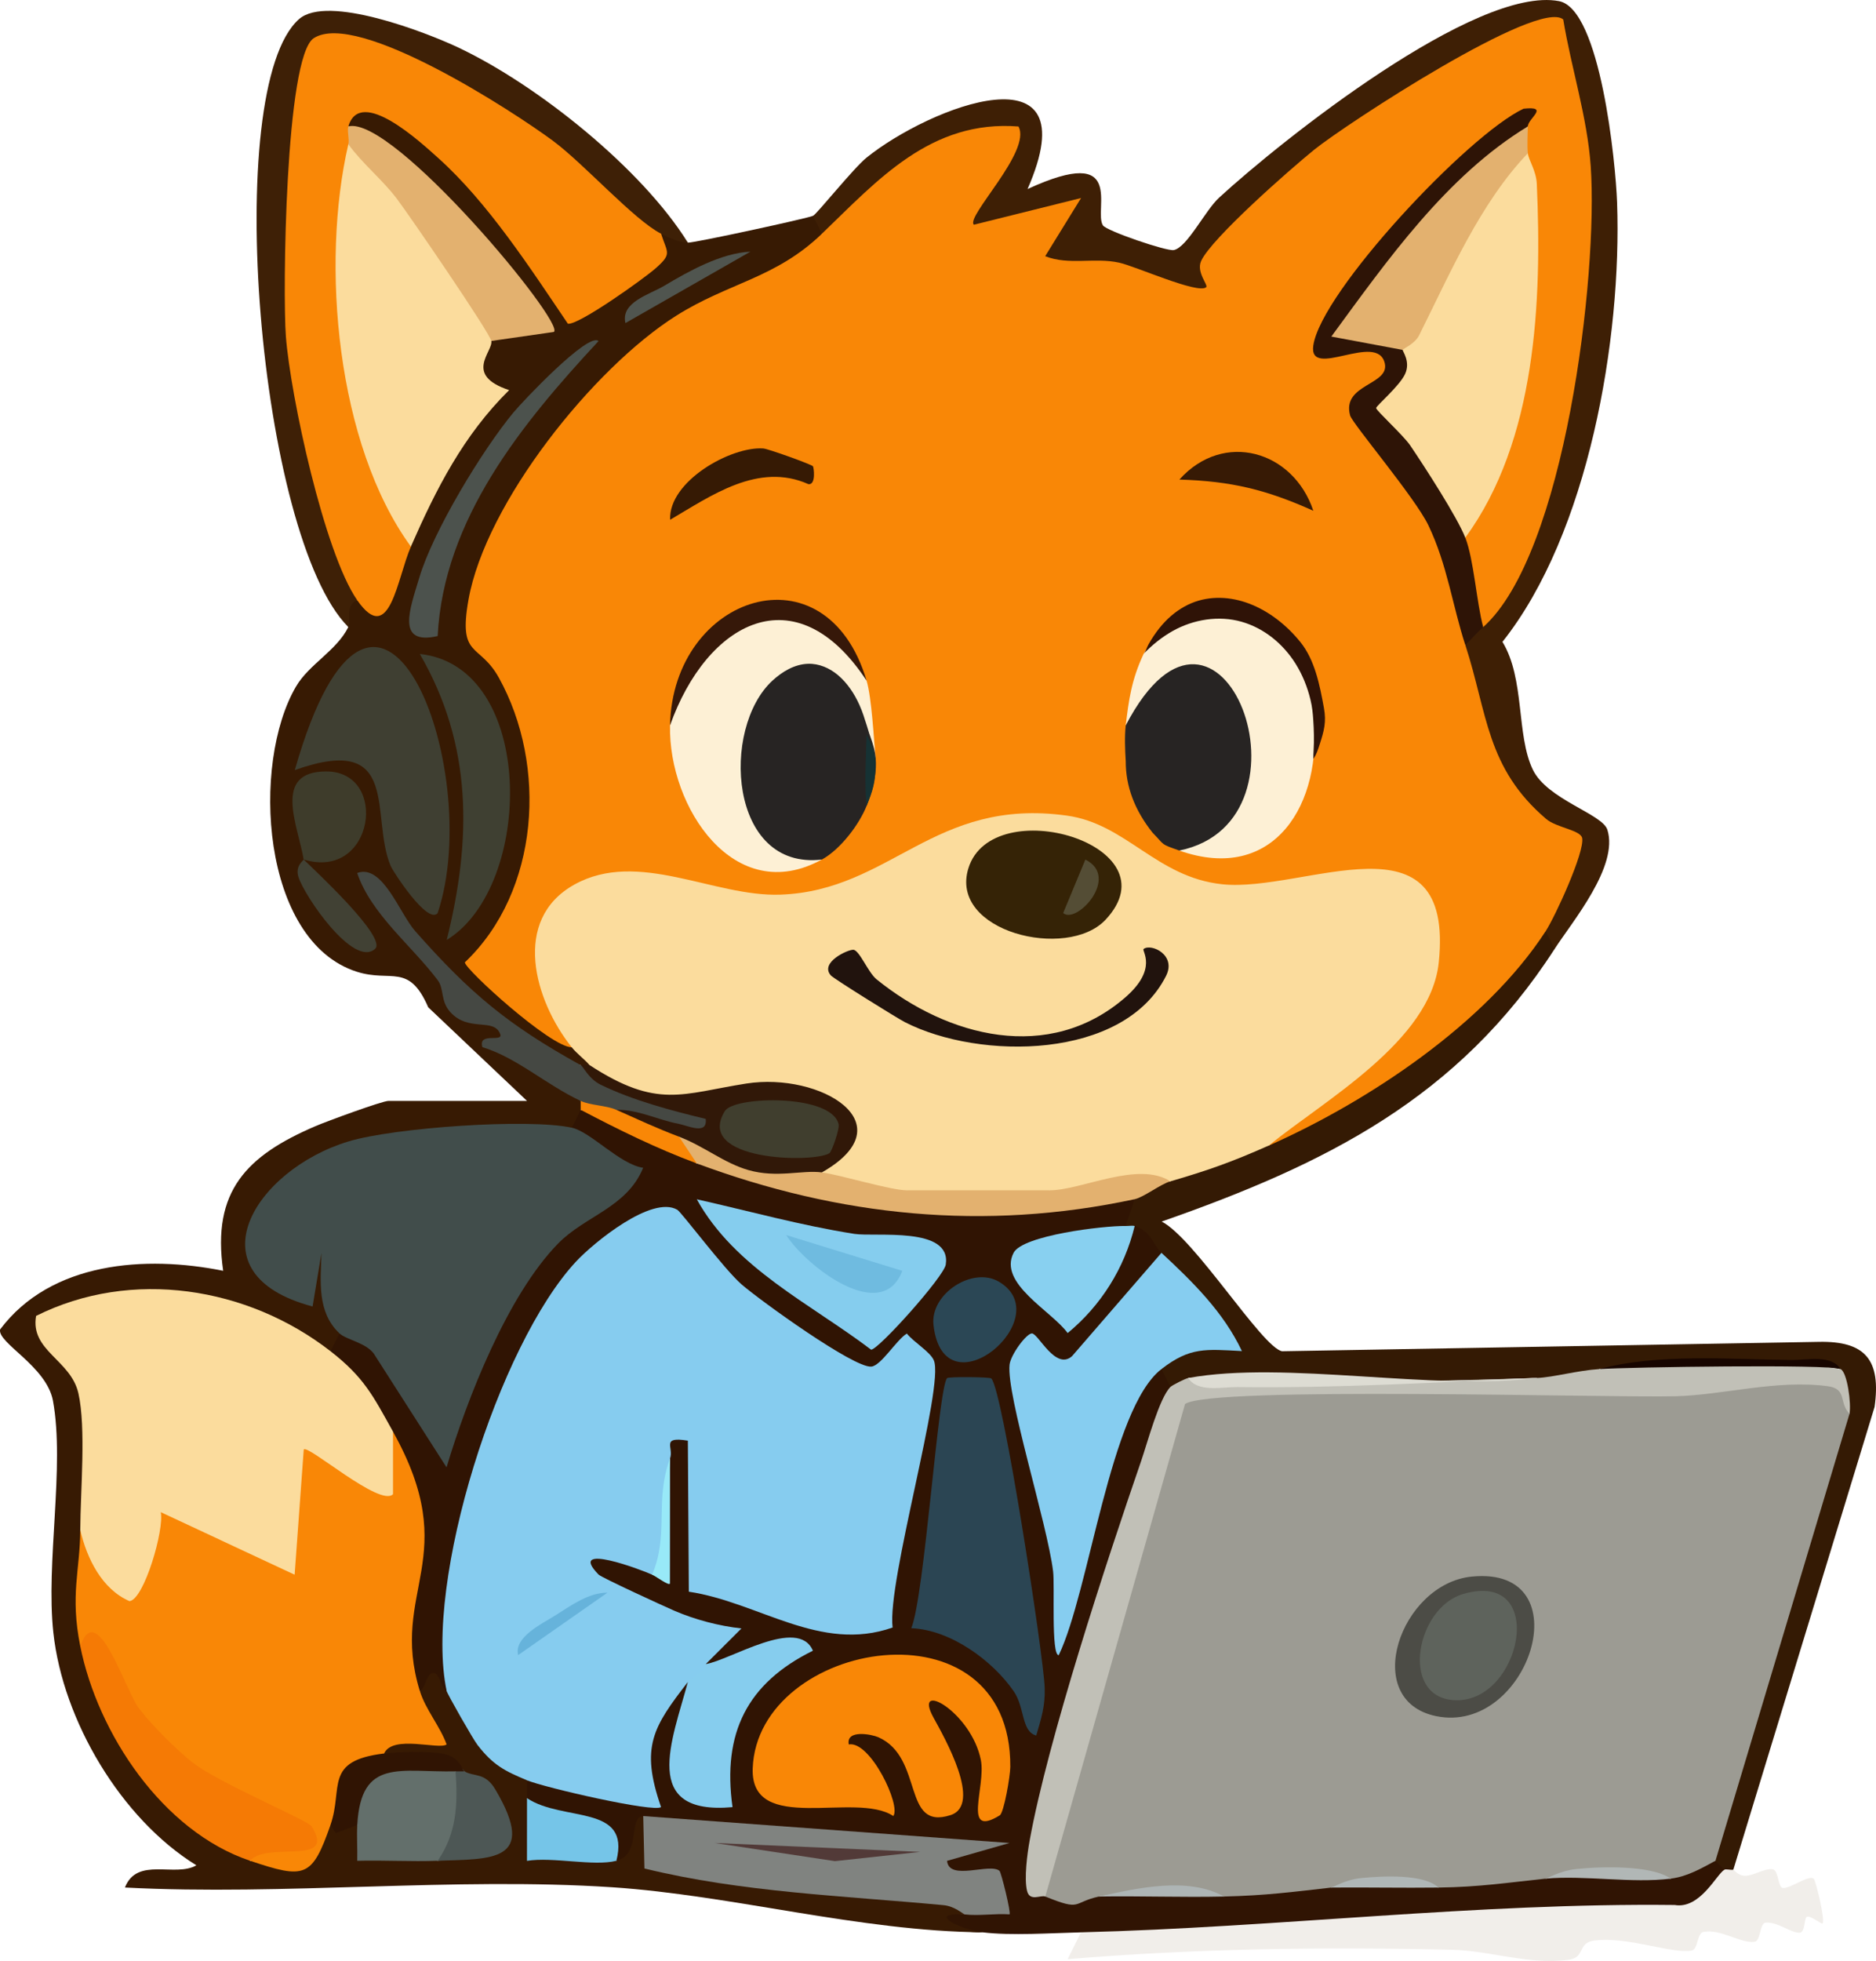<?xml version="1.0" encoding="UTF-8"?>
<svg id="Layer_2" data-name="Layer 2" xmlns="http://www.w3.org/2000/svg" viewBox="0 0 580.81 606.81">
  <defs>
    <style>
      .cls-1 {
        fill: #75c5e8;
      }

      .cls-2 {
        fill: #2b4553;
      }

      .cls-3 {
        fill: #66b3db;
      }

      .cls-4 {
        fill: #86cdf0;
      }

      .cls-5 {
        fill: #361809;
      }

      .cls-6 {
        fill: #170500;
      }

      .cls-7 {
        fill: #403e2e;
      }

      .cls-8 {
        fill: #86cdee;
      }

      .cls-9 {
        fill: #4c4c46;
      }

      .cls-10 {
        fill: #301403;
      }

      .cls-11 {
        fill: #98e9f8;
      }

      .cls-12 {
        fill: #4d5755;
      }

      .cls-13 {
        fill: #361a04;
      }

      .cls-14 {
        fill: #85cdee;
      }

      .cls-15 {
        fill: #b1b7b6;
      }

      .cls-16 {
        fill: #f1eeea;
      }

      .cls-17 {
        fill: #3e3c2b;
      }

      .cls-18 {
        fill: #371a03;
      }

      .cls-19 {
        fill: #3f4032;
      }

      .cls-20 {
        fill: #e3b16f;
      }

      .cls-21 {
        fill: #808380;
      }

      .cls-22 {
        fill: #371a05;
      }

      .cls-23 {
        fill: #9c9b93;
      }

      .cls-24 {
        fill: #3e1f05;
      }

      .cls-25 {
        fill: #414d4b;
      }

      .cls-26 {
        fill: #636f6b;
      }

      .cls-27 {
        fill: #311808;
      }

      .cls-28 {
        fill: #3f3f32;
      }

      .cls-29 {
        fill: #aeb5b5;
      }

      .cls-30 {
        fill: #c1c0b7;
      }

      .cls-31 {
        fill: #5e635c;
      }

      .cls-32 {
        fill: #86ccef;
      }

      .cls-33 {
        fill: #272423;
      }

      .cls-34 {
        fill: #163234;
      }

      .cls-35 {
        fill: #2b4755;
      }

      .cls-36 {
        fill: #f98706;
      }

      .cls-37 {
        fill: #2e1406;
      }

      .cls-38 {
        fill: #21130d;
      }

      .cls-39 {
        fill: #50554f;
      }

      .cls-40 {
        fill: #454843;
      }

      .cls-41 {
        fill: #f57a05;
      }

      .cls-42 {
        fill: #2f1307;
      }

      .cls-43 {
        fill: #523a38;
      }

      .cls-44 {
        fill: #88d0f0;
      }

      .cls-45 {
        fill: #544d35;
      }

      .cls-46 {
        fill: #fbdc9d;
      }

      .cls-47 {
        fill: #352306;
      }

      .cls-48 {
        fill: #b0b7b7;
      }

      .cls-49 {
        fill: #414134;
      }

      .cls-50 {
        fill: #fdf0d5;
      }

      .cls-51 {
        fill: #4c524d;
      }

      .cls-52 {
        fill: #341a04;
      }

      .cls-53 {
        fill: #3e2006;
      }

      .cls-54 {
        fill: #dddcd3;
      }

      .cls-55 {
        fill: #6fbbe0;
      }
    </style>
  </defs>
  <g id="Layer_1-2" data-name="Layer 1">
    <g>
      <path class="cls-10" d="M215.74,360.03c42.18,9.09,86.55,17.8,130.09,8.42l5.46,2.65c7.31,2.47,4.78,8.9-2.77,8.3-7.13,7.2-6.2,7.2,2.77,0,7.1-7.44,10.77,2.49,8.3,8.3,7.76,4.02-21.97,35.17-24.13,36.11-7.23,3.13-10.43,2.62-16.25-3.1-4.67-1.5,10.7,56.4,12.31,60.48l8.05-30.39c2.98-17.03,9.65-26.08,20.02-27.13,7.12-3.1,8.39.57,2.77,5.53l2.24,2.99c-16.57,48.66-32.49,99.02-43.22,149.38l2.25,5.32c4.3-3.88,13.15-5.83,16.6,0,12.85-1.55,25.94-2.84,38.73,0,4.39-8.06,27.87-10.46,33.2-2.77,10.94-2.27,22.3-2.54,33.2,0,4.47-7.94,27.98-10.58,33.2-2.77,12.69-2.93,25.99-1.85,38.73,0,.15-7.82,7.46-9.88,13.83-5.53,3.89-3.67,5.31-2.12,2.77,2.77,5.5,7.45-6.13,16.01-13.19,16.49-57.19,3.88-119.86,5.27-177.57,6.32-2.79.05-5.61-1.47-8.43-3.44-9.19.23-21.75,1.08-30.43,0-11.97.34-21.91-8.43-5.53-5.53,1.83-3.59,4.12-5.97,6.87-7.15-11.77.18-17.33-3.54-16.68-11.14l-86.93-6.38-2.85-5.76c-.96,14.64-3.73,19.25-8.3,13.83-5.47-7.3-13.62-11.21-24.46-11.75l-3.2-7.61c-5.29-1.56-5.29-3.97,0-5.53.4-2.38,1.63-3.95,3.88-4.51l29.55,6.74c-2.08-12.01,2.35-35.14,16.36-32.66l3.26,2.06c-.88-.77-6.1,41.77,2.85,31.13.58-15.37,6.04-28.29,16.4-38.77-7.92,4.58-13.58,4.6-16.98.05-3.59-2.5-3.19-4.77-.97-7.68-6.73-1.95-37.73-13.95-38.43-19.04-2.25-16.49,22.14-13.07,22.8-.94,4.12-3.71,6.01-2.22,2.82.8l2.71-36.77c-12.93-5.21,3.36-17.94,10.45-5.65l.86,41.25c6.33,3.16,46.74,18.05,51,12.78,2.45-3.03,15.99-73.07,14.4-76.63-.4-.9-2.96-2.48-3.97-2.01-3.04,3.83-6.14,6.96-11.28,7.17-15.02.6-55.1-37.87-63.4-49.21-38.48,5.87-67.7,104.96-62.39,139.69l-4.83,4.53c-2.87-.67-5.63-.67-8.3,0-7.6-2.28-10.12-9.86-7.56-22.75,4.65-19.62,3.9-38.58-.74-57.48-7.71,1.47-21.28-17.68-19.37-24.9-6.34-4.85-4.81-6.68,2.77-5.53,3.52-6.51,9.51-1.98,14.16,1.95l17.3,26.61c10.72-31.21,24.32-59.74,54.07-76.51-8.51-4.38-13.05-9.6-13.61-15.67-6.75-3.87-4.64-7.03,2.77-5.53,12.85,2.28,25.94,8.34,35.96,16.6Z"/>
      <path class="cls-18" d="M107.85,39.12c-5.66-4.05-3.76-7.18,2.69-9.47,18.57-6.58,58.93,49.9,67.76,63.66,10.37-5.27,19.16-12.26,26.38-20.99,1.32-2.52,4.09-1.6,8.3,2.77,2.23.04,36.92-7.49,38.73-8.3,7.3-3.1,6.91-.12,2.77,5.53,1.6,6.6-2.36,11.71-11.88,15.33-44.92,16.45-86.65,59.32-92.77,107.71,26.08,27.04,26.04,74.1,1.63,102.59l25.56,26.12c6.34-4.11,8-1.55,5.53,5.53-.85,1.25-1.78,1.21-2.77,0-5.33-1.32-5.33,2.37,0,11.07,2.42.79,2.38,1.71,0,2.77l-2.77,5.53-5.46,4.78c-19.25-.51-41.21-.6-59.97,4.19-17.53,4.47-45.37,26.05-19.58,38.93,9.4-23.45,16.77,1.56,13.09,15.74l-2.77,5.53-7.49,1.37c-12.53-8.51-27.18-13.83-42.33-14.85-18.48-1.24-49.17.91-24.77,20.18,4.46,9.55,7.04,44.04-2.87,48.63l4.21,18.4c1.18,7.1.73,13.56-4.21,17.56l4.04,1.27c9.35,23.42,22.19,47.68,46.47,58.42l2.04,6.7c15.28,2.46,22.27-1.2,20.96-11l3.94-.07c3.76-3.9,6.52-3.9,8.3,0,5.8,5.44,8.99,6.66,17.79,5.63l7.1,5.44c4.02-4.41,9.88-6.97,17.59-7.7-2.7-7.31-5.8-13.96-9.29-19.97-6.99-3.88-15.08-3.43-22.89-2.7l-2-2.83c-5.56-7.4,2.83-9.03,10.06-8.48-3.81-4.77-3.48-8.39,1.01-10.89,1.88-1.05,2.11-5.56,4.15-5.56s2.27,4.51,4.15,5.56c5.2-1.62,9.86,2.85,13.98,13.42,6.05,4.27,9.69,9.02,10.91,14.25,0,1.84,0,3.69,0,5.53l6.39,13.54c9.28-.94,16.37,1,21.27,5.83,7.82-2.01,3.52-13.52,8.3-13.83,4.5.31,6.78,4.35,6.84,12.12,30.72,4.63,61.41,8.47,92.08,11.53l.67,6.78c-12.33-.68-1.42,4.67,5.53,5.53-37.94-.3-77.66-11.49-114.7-13.94-49-3.23-101.51,2.65-150.88.08,3.79-9.66,15.58-3.04,22.12-6.88-23.35-14.43-41.29-44.77-44.27-71.92-2.39-21.77,3.59-51.4-.12-71.8-1.96-10.73-17.3-17.94-16.37-22.1,15.79-21.02,45.08-22.98,69.06-18.15-3.57-24.71,7.32-35.64,28.57-44.76,3.52-1.51,20.68-7.81,22.62-7.81h42.88l-30.58-28.96c-6.03-13.89-11.47-7.62-22.11-11.01-29.65-9.46-32.78-64.46-18.83-88.26,4.07-6.94,12.55-11.07,16.19-18.39-4.56-8.58-3.64-11.34,2.77-8.3,5.79-1.4,9.22-6.6,10.28-15.6l6.32-1c-.61-15.83,6.02-30.89,19.9-45.19-5.16-12.13-3.49-18.28,5-18.44.03-4.85,3.68-7.39,10.95-7.62-16.49-21.7-34.9-41.29-55.22-58.78Z"/>
      <path class="cls-24" d="M481.32,293.63c-4.52,2.9-5.44,1.06-2.77-5.53-2.3-6.84-.62-15.64,5.03-26.39-11.47-3.5-18.32-13.62-23.85-23.69-4.6-8.39-12.83-31.82-6.07-38.44-.15-5.6-.22-9.04,5.53-5.53,15.87-39.42,26.81-78.65,27.88-122.08.27-11.15-2.59-55.93-8.15-60.79s-96.51,55.14-101.67,71.24c.25,13.62-10.37,15.04-31.88,4.27-22.5,1.49-30.01-4.09-22.55-16.74-32.57,10.66-29.34-2.89-13.8-25.39-8-5.46-42.66,20.97-47.81,28.95l-6.73-1.18-2.77-5.53c1.12-.5,12.59-14.81,16.56-18.01,19.52-15.73,69.57-35.25,49.86,9.71,30.86-14.21,20.3,6.54,23.34,11.25,1.09,1.69,19.71,8.06,21.94,7.63,4.13-.81,9.7-12.26,14.05-16.24C396.83,43.36,457.02-4.52,482.67.35c12.85,2.44,17.55,50.16,17.98,62.31,1.5,42.26-8.85,102.44-35.49,135.96,7,11.49,4.23,28.82,9.4,39.54,4.46,9.26,21.52,13.69,23.08,18.6,3.6,11.32-10.92,28.5-16.32,36.88Z"/>
      <path class="cls-52" d="M481.32,293.63c-29.79,46.19-70.85,66.61-121.67,84.38,10.12,5.1,31.1,38.96,37.27,40.13l166.12-2.9c14.57-.31,19.35,5.65,17.33,20.13l-43.73,143.2c-.75,2.4-1.67,2.35-2.77,0l-2.77-2.77-4.57-4.02c26.55-88.49,39.82-132.74,39.82-132.74l6.25-1.56c-2.99-6.31-3.91-10.92-2.77-13.83-23.82-4.15-50.18-2.11-74.69,0-1.23,6.48-14.84,6.55-19.37,2.77-36.04,1.45-72,1.45-107.89,0,1.52,4.83-2.03,6.24-5.53,2.77l-2.77-5.53c-.62-6.93,4.2-11.06,14.46-12.37-9.07-7.84-13.89-15.71-14.46-23.59-2.46-2.28-3.35-6.96-8.3-8.3-.85,2.32-1.78,2.3-2.77,0l2.77-8.3c-2.87-5.8,5.9-5.95,11.07-5.53,1.56-8.69,23.65-16.7,30.43-11.07,29.49-16.68,56.37-38.39,77.83-64.65l7.93-1.75,2.77,5.53Z"/>
      <path class="cls-16" d="M536.65,578.58c.2-.03,1.32,1.84,3.62,1.87,2.67.03,5.93-2.33,8.48-2.02,2.02.25,1.6,5.74,3.27,5.82,2.42.12,7.82-4.06,9.49-2.92.59.4,3.61,12.73,2.77,13.87-.29.4-3.86-2.66-4.95-2.01-.74.44-.45,4.8-2.12,4.89-2.72.15-6.94-3.5-10.62-3.11-1.76.19-1.5,5.67-3.35,5.92-4.32.59-10.46-4.08-15.88-3.05-1.96.37-1.62,5.38-3.6,5.76-5.98,1.15-19.91-4.46-30.2-3.09-5.29.7-2.63,5.25-7.91,5.95-12.35,1.65-24.13-2.82-36.03-3.1-39.67-.94-79.71-.39-119.08,2.91l4.14-8.31c60.78-1.52,122.54-9.16,183.81-8.46,7.87,1.35,12.95-9.52,15.38-10.91.51-.29,1.77.13,2.77,0Z"/>
      <path class="cls-53" d="M212.97,75.08c-2.9-.06-5.76-1.47-8.3-2.77-1.43,2.24-3.38,3.25-5.93,2.85-9.66-13.53-87.54-69.63-98.52-58.6-13.79,13.86-5.16,143.45,13.15,163.07l-2.76,6.11c-3.98,1.52-1.92,6.59-2.77,8.3-27.79-27.79-39.47-166.82-15.25-188.13,8.76-7.71,39.31,4.08,49.33,8.81,24.52,11.59,56.79,37.46,71.04,60.36Z"/>
      <path class="cls-23" d="M323.63,586.88l-2.78-1.68c10.41-52,26.67-103.88,44.45-153.79,67.71-2.04,135.64-3.56,203.78-4.57l3.53,10.65-41.5,138.32c-4.47,2.39-8.63,4.87-13.83,5.53-12.75-1.75-26.07-2.99-38.73,0-11.74,1.23-20.4,2.6-33.2,2.77-10.81-2.64-22.37-2.21-33.2,0-11.94,1.36-20.44,2.47-33.2,2.77-12.83-2.2-25.74-2.2-38.73,0-8.36,1.84-5.17,4.64-16.6,0Z"/>
      <path class="cls-32" d="M138.28,523.25c-7.15-33.88,16.14-107.15,40.05-132.85,5.48-5.89,23.54-20.64,31.37-16.03,1.31.77,14.54,18.43,19.84,23.04,5.8,5.04,34.73,25.91,40.19,25.49,3.05-.24,7.78-8.28,11.03-10.23,2.08,2.64,7.25,5.63,8.36,8.3,3.32,7.94-14.57,68.56-12.77,82.67-22.46,7.87-41.31-7.81-63.09-11.09l-.3-46.74c-8.51-1.38-4.27,2.12-5.52,5.52l-2.21,33.55c.23,2.02-1.01,2.7-3.32,2.41-2.85-1.36-26.67-10.37-16.59-.04.91.93,20.09,9.73,23.43,11.18,6.38,2.76,13.88,4.74,20.8,5.49l-11.05,11.03c5.58,6.5,1.57,10.27-5.53,5.53-10.73,13.89-14.81,20.02-8.31,38.71-2.05,1.79-36.05-6.01-41.49-8.28-6.75-2.82-10.45-4.6-15.34-10.94-1.42-1.84-9.36-15.78-9.56-16.72Z"/>
      <path class="cls-36" d="M129.98,523.25c1.75,5.73,6.25,10.92,8.3,16.57-2.43,1.74-16.69-3.1-19.36,2.79-7.74,4.98-11.89,12.05-12.46,21.21l-4.14.92c-5.71,16.32-7.9,16.8-24.9,11.07-1.58-6.42,2.36-9.2,11.8-8.36-26.42-11.55-54.39-27.6-59-57.36l-5.37-.67c-3.2-15.95-.06-23.46,0-35.96l6,1.12c3.4,9.45,8.58,21.22,11.82,4.34,1.58-17.78,15.56-18.05,41.93-.82,2.6-8.47,3.88-17.95,3.83-28.43,6.02-6.76,15.25-5.02,27.7,5.21-1.34-6.59.51-10.54,5.54-11.85,21.88,39.19-1.26,48.99,8.3,80.23Z"/>
      <path class="cls-46" d="M102.31,418.12c10.45,8.12,13.2,13.85,19.37,24.9v19.35c-3.93,4.17-26.38-15.5-27.64-13.82l-2.82,38.74-41.46-19.36c1.19,5.26-5.16,27.09-9.67,27.54-8.5-3.67-13.21-13.18-15.24-22.02.05-12.01,1.84-31.58-.58-42.3-2.34-10.36-14.98-13.14-13.1-23.94,29.5-14.76,65.5-9.02,91.14,10.91Z"/>
      <path class="cls-25" d="M177.01,348.96c5.93,1.3,14.84,11.33,22.11,12.42-5.02,12.29-17.96,14.85-26.35,23.45-15.68,16.05-28.11,47.87-34.52,69.24l-22.12-34.56c-2.17-3.93-8.79-4.79-11.04-6.91-6.98-6.58-5.85-16.08-5.56-24.88l-2.75,16.57c-37.96-10.02-18.05-42.27,11.16-51.09,14.02-4.24,55.53-7.19,69.08-4.23Z"/>
      <path class="cls-4" d="M359.59,387.69c9.61,8.92,19.21,18.31,24.9,30.4-11.26-.6-16.06-1.27-24.9,5.56-15.96,12.35-22.29,68.83-31.81,88.55-2.41-.01-1.18-21.44-1.74-25.95-1.82-14.8-14.48-54.44-13.48-63.93.33-3.09,5.22-9.71,6.92-9.69,1.99.02,7.3,11.58,12.43,7.03l27.69-31.98Z"/>
      <path class="cls-36" d="M309.54,561.75c-11.79,7.24-4.25-8.86-5.86-17.08-2.93-14.93-21.3-25.17-14.65-13.12,3.42,6.2,15.2,26.93,5.25,30.14-15.13,4.88-8.12-17.8-22.35-24.11-2-.89-10.04-2.49-9.15,2.23,6.69-1.19,16.27,18.99,13.78,22.16-11.6-7.78-44.27,6.06-43.52-14.75,1.44-39.8,80.08-53.36,79.75-.45-.02,2.85-1.97,14.18-3.26,14.98Z"/>
      <path class="cls-2" d="M306.9,426.56c3.53,3.34,16.22,85.87,16.54,95.74.19,5.69-1.1,9.54-2.62,14.76-4.66-1.24-3.49-8.66-6.98-13.71-6.59-9.53-19.59-19.03-31.71-19.5,4.12-9.89,8.35-74.62,11.1-77.39.48-.48,13.17-.37,13.67.1Z"/>
      <path class="cls-30" d="M495.15,423.66c24.68-2.47,50.34-3.6,74.69,0,2.08.95,3.36,10.73,2.77,13.83-3.35-3.38-.64-7.72-6.74-8.53-15.85-2.11-32.35,2.74-47.09,3.11-21.25.53-144.18-3.18-151.89,2.4l-43.26,152.41c-1.38-.56-4.81,1.67-5.65-1.73-.95-3.83.03-11.36.8-15.6,5.64-31.15,23.8-86.36,34.56-117.57,1.9-5.52,5.58-19.37,9.03-22.79.59-.58,4.65-2.61,5.53-2.77,34.54,1.92,72.12,1.15,107.89,0,5.31-.23,12.38-2.3,19.37-2.77Z"/>
      <path class="cls-21" d="M199.14,561.98l113.42,8.33-19.35,5.53c.61,6.39,13.29.51,16.24,3.1.52.45,3.63,13.01,3.1,13.46-4.51-.32-9.37.53-13.82.02-.58-.07-3.03-2.54-6.69-2.88-30.92-2.9-62.41-3.96-92.52-11.34l-.38-16.21Z"/>
      <path class="cls-14" d="M215.74,371.12c16.27,3.65,32.19,8.1,48.75,10.7,6.51,1.02,30.14-2.42,28.32,9.5-.57,3.75-20.82,26.33-23.11,26.34-18.83-14.29-42.14-25.18-53.97-46.53Z"/>
      <path class="cls-8" d="M218.5,514.95c7.47-1.16,28.61-14.85,33.18-4.14-20.29,10.01-28.11,25.39-24.89,48.41-28.78,2.59-18.63-20.76-13.83-38.74,1.1-1.43,4.89-2.58,5.53-5.53Z"/>
      <path class="cls-20" d="M254.47,362.8c8.54-4.06,24.01-4.79,26.28,5.53,4.56-9.06,38.9-8.67,44.26,0,1.17-8.97,26.55-12.11,34.48-9.86,2.04.58,2.57,4.4,2.87,7.09-3.17.92-8.24,4.93-11.07,5.53-46.43,9.97-91.47,5.33-135.56-11.07-5.83-3.03-7.68-5.79-5.53-8.3,7.4-1.69,15.46.08,24.19,5.33,10.25-1.26,16.94.65,20.07,5.74Z"/>
      <path class="cls-44" d="M348.53,379.39c.94.01,2.05-.2,2.77,0-3.16,13.06-10.45,24.64-20.75,33.13-4.94-6.84-21.64-15.37-16.73-24.85,2.79-5.38,27.71-8.39,34.71-8.29Z"/>
      <path class="cls-35" d="M309.22,396.6c18.81,11.04-17.05,41.43-20.21,13.43-1.09-9.65,12.09-18.19,20.21-13.43Z"/>
      <path class="cls-1" d="M163.17,556.45c11.19,7.43,32.15,1.74,27.66,19.37-7.01,1.8-19.73-1.29-27.68.02,0-6.44.02-12.94.01-19.38Z"/>
      <path class="cls-36" d="M190.84,343.43c7.9,1.39,14.36,4.16,19.37,8.3l5.53,8.3c-12.54-4.66-24.18-10.41-35.96-16.6v-2.77c2.36-4.82,10.07-1.89,11.07,2.77Z"/>
      <path class="cls-11" d="M207.44,451.32l-.03,38.73c-.46.67-3.95-2.02-5.51-2.77,5.33-12.59.65-22.63,5.53-35.96Z"/>
      <path class="cls-15" d="M517.28,581.34c-11.96,1.52-26.4-1.08-38.73,0,.51-.05,4.49-2.44,9.37-2.96,7.88-.83,23.33-1.23,29.36,2.96Z"/>
      <path class="cls-29" d="M378.96,586.88c-12.87.3-25.86-.21-38.73,0,11.93-2.62,27.52-6.21,38.73,0Z"/>
      <path class="cls-48" d="M445.35,584.11c-11.04.14-22.16-.1-33.2,0,.66-.08,4.32-2.45,9.36-2.95,6.52-.64,19.36-1.33,23.84,2.95Z"/>
      <path class="cls-36" d="M254.47,72.32c17.3-16.62,33.71-35.3,60.85-33.18,4.17,7.63-16.47,27.96-13.8,30.4l33.18-8.26-11.11,18c7.29,2.9,15.24.31,22.9,2,5.22,1.15,24.24,9.77,26.93,7.62.79-.63-3.15-4.65-1.54-8.16,3.21-7.02,27.62-28.45,35.01-34.42,9.77-7.88,69.4-46.9,77.09-40.29,2.47,15.01,7.45,30.18,8.51,45.45,2.33,33.76-8,120.03-33.3,142.58-6.7-3.59-10.18-21.51-5.53-27.66l-1.15-7.86c18.43-31.01,19.08-68.32,17.83-103.23l2.69-7.86c-5.35-.28-5.35-3.04,0-8.3-.99-.9-1.96-1.59-2.84-1.5-8.71.88-60.01,58.22-59.23,64.1.09.67,1.89,4.68,2.54,5.64,20.72-1.04,23.86,4.81,8.44,19.29,21.51,21.85,32.09,46.16,31.73,72.92,6.9,21.2,6.46,38.02,25.04,53.84,3.17,2.7,10.72,3.42,11.14,5.94.74,4.41-8.34,24.2-11.29,28.74-18.59,28.69-55.16,52.82-85.76,66.39l-.85-6.39c17.48-11.75,61.8-42.59,46.09-68.09-2.98-4.83-8.24-5.6-13.59-5.62-22.91,5.97-44.11,5.83-63.57-.43-32.45-27.59-62.45-15.99-95.49,3.2-10.34,4.24-21.6,6.2-32.73,4.75-33.08-10.38-80.36-12.94-53.54,35.7l-2.11,6.45c-6.48.06-33.09-24.16-33.09-26.28,23.16-21.98,25.59-60.96,10.52-88.09-6.04-10.88-12.62-5.92-9.41-24.06,5.34-30.12,38.68-71.73,64.28-87.92,16.27-10.29,30.73-11.52,45.15-25.39Z"/>
      <path class="cls-46" d="M392.79,354.5c-11.25,4.99-18.61,7.63-30.43,11.07-10.01-6.43-27.56,2.77-37.35,2.77h-44.26c-5,0-20.44-4.76-26.28-5.53l-.53-6.15c14.8-9.21-2.75-15.4-13.35-16.23-19.43,2.03-43.74,4.42-58.05-10.82-1.69-1.95-3.93-3.53-5.53-5.53-11.52-14.39-18.77-39.46.82-50.35,19.75-10.98,43.16,3.86,63.77,3.12,34.28-1.22,47.44-30.18,88.71-24.46,18.41,2.55,27.73,19.08,48.06,21.24,25.44,2.71,72.03-23.47,67.07,24.2-2.54,24.41-35.52,42.71-52.64,56.67Z"/>
      <path class="cls-36" d="M204.67,72.32c1.91,6,3.5,6.12-1.63,10.66-3.68,3.26-23.94,17.71-27.22,17.2-11.62-17.15-24.77-37.53-40.28-51.4-5.11-4.57-24.02-22.2-27.69-9.65,5.13,1.08,5.44,4.32,0,5.53l3.76,9.33c-5.04,35.42-1.71,73.27,15.61,105.06v10.1c-4.3,9.78-6.53,31.1-16.61,16.6-10.21-14.68-20.67-63.13-22.1-81.65-1.01-13.14-.24-86.53,8.62-92.28,13.49-8.76,61.93,22.75,74.05,31.74,9.72,7.21,25.1,24.49,33.49,28.76Z"/>
      <path class="cls-46" d="M152.11,105.52c.63,3.24-8.74,10.5,5.52,15.2-14.17,13.99-22.54,30.47-30.42,48.42-23.03-31.61-27.94-87.39-19.37-124.49,17.25,4.83,38.4,37.61,47.41,55,.84,1.62-1.47,4.21-3.15,5.86Z"/>
      <path class="cls-28" d="M135.49,282.58c-3.15,3.61-13.79-12.88-14.51-14.55-6.54-15.3,3.54-41.55-29.71-29.73,25.31-88.73,59.25-.5,44.22,44.27Z"/>
      <path class="cls-41" d="M24.85,509.42c5.19-15,13.89,13.54,18.15,19.2,3.77,5.01,11.56,12.77,16.5,16.7,7.83,6.23,35.82,18,36.93,19.77,7.99,12.7-13.7,4.49-19.02,10.72-27.12-9.15-47.16-39.43-52.56-66.39Z"/>
      <path class="cls-20" d="M107.85,39.12c13.77-3.57,67.39,61,63.63,63.6l-19.37,2.79c-.51-2.6-25.33-38.84-29.27-44.04-4.48-5.91-10.6-10.79-14.99-16.82.38-1.66-.44-4.03,0-5.53Z"/>
      <path class="cls-19" d="M138.3,290.87c7.72-30.95,8.09-60.24-8.33-88.5,36.11,3.84,35.37,71.99,8.33,88.5Z"/>
      <path class="cls-27" d="M182.54,329.6c21.09,13.73,28.58,8.82,48.55,5.7,22.85-3.57,49.82,12.43,23.37,27.5-6.11-.81-13.93,1.83-22.79-.73-7.59-2.19-13.52-7.29-21.47-10.33-7.51-2.87-12.34-5.18-19.37-8.3l1.38-2.33c-11.37-1.93-15.52-5.76-12.45-11.5h2.77Z"/>
      <path class="cls-40" d="M179.77,329.6c.92.51,2.44,4.24,6.24,6.09,9.85,4.8,21.81,7.98,32.47,10.55.65,5.14-5.57,2.06-8.42,1.52-6.41-1.21-12.5-4.45-19.23-4.32-3.15-1.4-8-1.34-11.07-2.77-10.68-4.99-19.74-13.38-30.41-16.63-1.42-4.84,6.62-1.29,5.5-4.1-2.03-5.11-9.77-.44-15.46-6.78-3.08-3.43-1.85-7.15-3.85-9.81-8.1-10.78-20.63-20.43-24.96-33.2,7.88-2.92,13.1,12.48,17.97,17.99,17.19,19.44,28.8,29.04,51.21,41.46Z"/>
      <path class="cls-26" d="M141.04,548.15c10.76,3.97,6.35,26.91-5.53,27.66-8.26.31-16.65-.21-24.91.01.1-3.67-.19-7.41.02-11.08-11.96-17.99,17.01-24.83,30.43-16.6Z"/>
      <path class="cls-51" d="M185.31,105.54c-23.57,25.37-47.97,55.04-49.81,91.29-13.1,2.99-8.54-8.51-5.66-18.15,4.28-14.33,19.45-39.38,29.15-51.07,2.76-3.33,23.12-24.91,26.31-22.07Z"/>
      <path class="cls-17" d="M94.01,265.97c-1.76-10.58-9.8-27.22,6.96-27.25,19.6-.03,14.88,33.96-6.96,27.25Z"/>
      <path class="cls-12" d="M135.51,575.81c5.9-8.5,6.27-17.56,5.53-27.66.83-1.53,1.76-1.5,2.77,0,3.04,1.78,6.35.2,9.55,5.61,13.4,22.61-1.47,21.45-17.85,22.06Z"/>
      <path class="cls-10" d="M118.91,542.61c4.58-.55,13.74-.77,18.02.04,5.88,1.12,5.74,4.83,6.88,5.49h-2.77c-17.14.38-29.28-4.28-30.43,16.6l-6.66,2.51-1.64-2.51c4.04-11.53-2.17-19.86,16.6-22.13Z"/>
      <path class="cls-49" d="M94.01,265.97c3.05,3,25.97,24.16,22.12,27.65-6.64,6.03-21.9-16.35-23.74-22.26-1.09-3.5,1.67-5.11,1.63-5.39Z"/>
      <path class="cls-39" d="M232.32,77.88l-38.69,22.1c-1.53-6.49,7.51-8.85,11.96-11.51,7.66-4.57,17.63-10.15,26.73-10.59Z"/>
      <path class="cls-37" d="M453.65,199.58c-3.95-12.15-5.57-24.8-11.41-37-4.11-8.6-23.56-31.48-24.25-34.03-2.63-9.71,12.22-9.36,10.75-16.07-2.21-10.04-23.69,5.23-22.14-5.56,2.39-16.62,47.79-65.14,65.09-73.28,8.23-.88,1.35,3.01,1.33,5.49-17.37,19.47-34.22,39.6-50.57,60.37,6.99.99,10.94,3.92,11.84,8.79,12.31-.58,5.64,12.49-.66,18.14,8.79,9.5,16.14,20.05,22.05,31.67l-2.02,8.28c2.65,6.83,3.46,19.91,5.53,27.66-1.94,1.73-3.63,3.76-5.53,5.53Z"/>
      <path class="cls-54" d="M475.78,426.42c-30.5,1.3-61.33,3.2-92.72,2.81-4.68-.06-12.3,1.77-15.18-2.81,30.16-5.48,75.93,4.07,107.89,0Z"/>
      <path class="cls-6" d="M569.84,423.66c-3.39-1.56-65.51-.62-74.69,0,18.05-4.89,40.48-3.01,59.52-2.81,4.68.05,12.3-1.77,15.18,2.81Z"/>
      <path class="cls-9" d="M455.69,487.87c34.56-3.4,17.69,49.11-11.06,43.19-23.59-4.85-11.12-41.01,11.06-43.19Z"/>
      <path class="cls-3" d="M188.07,492.85l-27.65,19.32c-1.41-5.53,7.5-9.77,11.31-12.16,4.83-3.03,10.44-7.19,16.34-7.16Z"/>
      <polygon class="cls-43" points="284.88 573.07 258.5 575.93 221.28 570.31 284.88 573.07"/>
      <path class="cls-55" d="M279.36,393.26c-6.37,16.78-29.82-1.5-35.96-11.07l35.96,11.07Z"/>
      <path class="cls-46" d="M453.65,166.38c-2.47-6.35-12.7-22.13-17.07-28.57-2.14-3.15-10.53-10.76-10.53-11.54,0-.69,7.25-6.79,8.97-10.55,1.78-3.89-.9-7.1-.73-7.43-1.93-1.47-2.08-3.19-1.95-5.38.37-6.26,28.19-49.76,35.9-55.74.95-.74,2.75-.4,4.78.26.2,2.07,2.6,5.33,2.78,9.54,1.6,36.22-.15,79.35-22.15,109.42Z"/>
      <path class="cls-50" d="M268.3,210.64c1.59,5.36,2.26,18.31,2.77,23.93-.79,2.42-1.71-4.95-2.77-7.33l-6.28-2.87c-19.12-42.47-44.39,33.13-10.61,36.26l3.06,5.33c-27.02,14.93-47.57-16.15-47.03-41.5,5.33-35.16,43.91-51.62,60.86-13.83Z"/>
      <path class="cls-33" d="M269.11,226.98c.09.27.19.54.3.82.46,1.27.88,2.57,1.21,3.88.49,1.93.64,3.93.54,5.92-.2,4.05-1.36,8.04-2.86,11.78-2.27,5.69-8,13.38-13.83,16.6-28.8,3.46-31.4-40.64-15.29-55.39,3.02-2.76,6.78-5.04,10.97-5.18,3.45-.11,6.7,1.32,9.3,3.52,2.91,2.46,5.06,5.74,6.62,9.19.48,1.07.91,2.17,1.28,3.28.15.47.32.93.45,1.41.13.45.46,1.33.58,1.78.2.71.16.51.38,1.24.1.33.25.83.35,1.15Z"/>
      <path class="cls-50" d="M354.06,202.34c17.24-28.61,57.88-7.72,52.56,19.37,3.02,26.67-11.94,51.93-41.5,41.5-.35-2.48.2-4.79,2.23-6.31,29.15-21.9,8.25-66.06-12.18-33.01l-6.64.6c.9-7.67,1.76-14.13,5.53-22.13Z"/>
      <path class="cls-33" d="M365.13,263.2c-6.03-2.13-4.29-1.43-8.3-5.53-5.56-6.98-8.33-14.35-8.3-22.13-.22-3.34-.38-7.85,0-11.07,29.26-56.1,61.59,29.49,16.6,38.73Z"/>
      <path class="cls-20" d="M473.02,47.42c-14.84,15.54-24.07,37.19-33.67,56.36-1.32,2.63-4.82,4.02-5.06,4.5l-22.11-4.13c17.3-23.58,35.62-49.71,60.84-65.03-.03,2.71-.26,5.62,0,8.3Z"/>
      <path class="cls-5" d="M268.3,210.64c-21.95-33.37-49.49-18.12-60.86,13.83.86-40.34,48.31-56.08,60.86-13.83Z"/>
      <path class="cls-42" d="M354.06,202.34c.64-.66,1.02-2.05,1.48-2.87.51-.92,1.06-1.81,1.65-2.69,1.07-1.59,2.26-3.11,3.59-4.49,2.31-2.39,5.04-4.37,8.12-5.65,5.71-2.37,12.1-2.03,17.81.14,6.24,2.37,11.66,6.7,15.85,11.86,4.52,5.57,6.04,13.38,7.33,20.45.79,4.33.04,7.05-1.28,11.15-.57,1.76-.97,3.06-1.97,4.62-.03-1.21,0-1.8.06-2.77.18-3,.09-6.24-.11-9.25-.15-2.23-.33-4.05-.85-6.23-.94-3.95-2.47-7.77-4.62-11.21-3.84-6.13-9.71-11-16.73-13s-14.9-.76-21.39,2.9c-3.31,1.87-6.3,4.29-8.94,7.03Z"/>
      <path class="cls-13" d="M251.69,144.29c.25.27,1.04,5.83-1.4,5.53-15.53-6.92-30.13,3.6-42.82,11.02-.52-11.92,18.86-22.78,28.86-22.06,1.55.11,14.82,4.9,15.37,5.5Z"/>
      <path class="cls-22" d="M406.61,158.06c-14.49-6.51-25.36-9.18-41.47-9.66,13.69-15.27,35.29-8.93,41.47,9.66Z"/>
      <path class="cls-34" d="M268.3,249.37c-.73-6.99-.18-15.33,0-22.13h0c.04.39,2.8,4.77,2.77,9.01-.05,6.1-.77,8.13-2.77,13.12Z"/>
      <path class="cls-47" d="M342.26,284.63c-11.88,12.64-48.55,3.69-42.44-15.96,7.43-23.85,64.26-7.26,42.44,15.96Z"/>
      <path class="cls-38" d="M354.06,293.66c2.37-1.81,10.21,1.86,6.96,8.31-13.09,26.04-57.72,26.16-80.84,14.35-2.48-1.27-22.02-13.44-22.93-14.45-3.61-4.01,5.31-8.09,6.96-7.96,1.88.15,4.56,7.02,7.15,9.12,22.06,17.89,53.37,26.09,76.98,5.66,10.32-8.92,5.03-14.5,5.72-15.03Z"/>
      <path class="cls-7" d="M256.79,356.86c-4.9,3.12-41.97,2.44-32.36-13.06,2.89-4.67,33.1-5.33,35.21,4.12.33,1.47-2.11,8.47-2.85,8.94Z"/>
      <path class="cls-31" d="M452.87,493.3c26.94-8.01,18.05,34.81-3.26,32.77-16.2-1.55-11.03-28.52,3.26-32.77Z"/>
      <path class="cls-45" d="M329.16,282.54l6.87-16.54c10.89,5.4-2.72,20.16-6.87,16.54Z"/>
    </g>
  </g>
</svg>